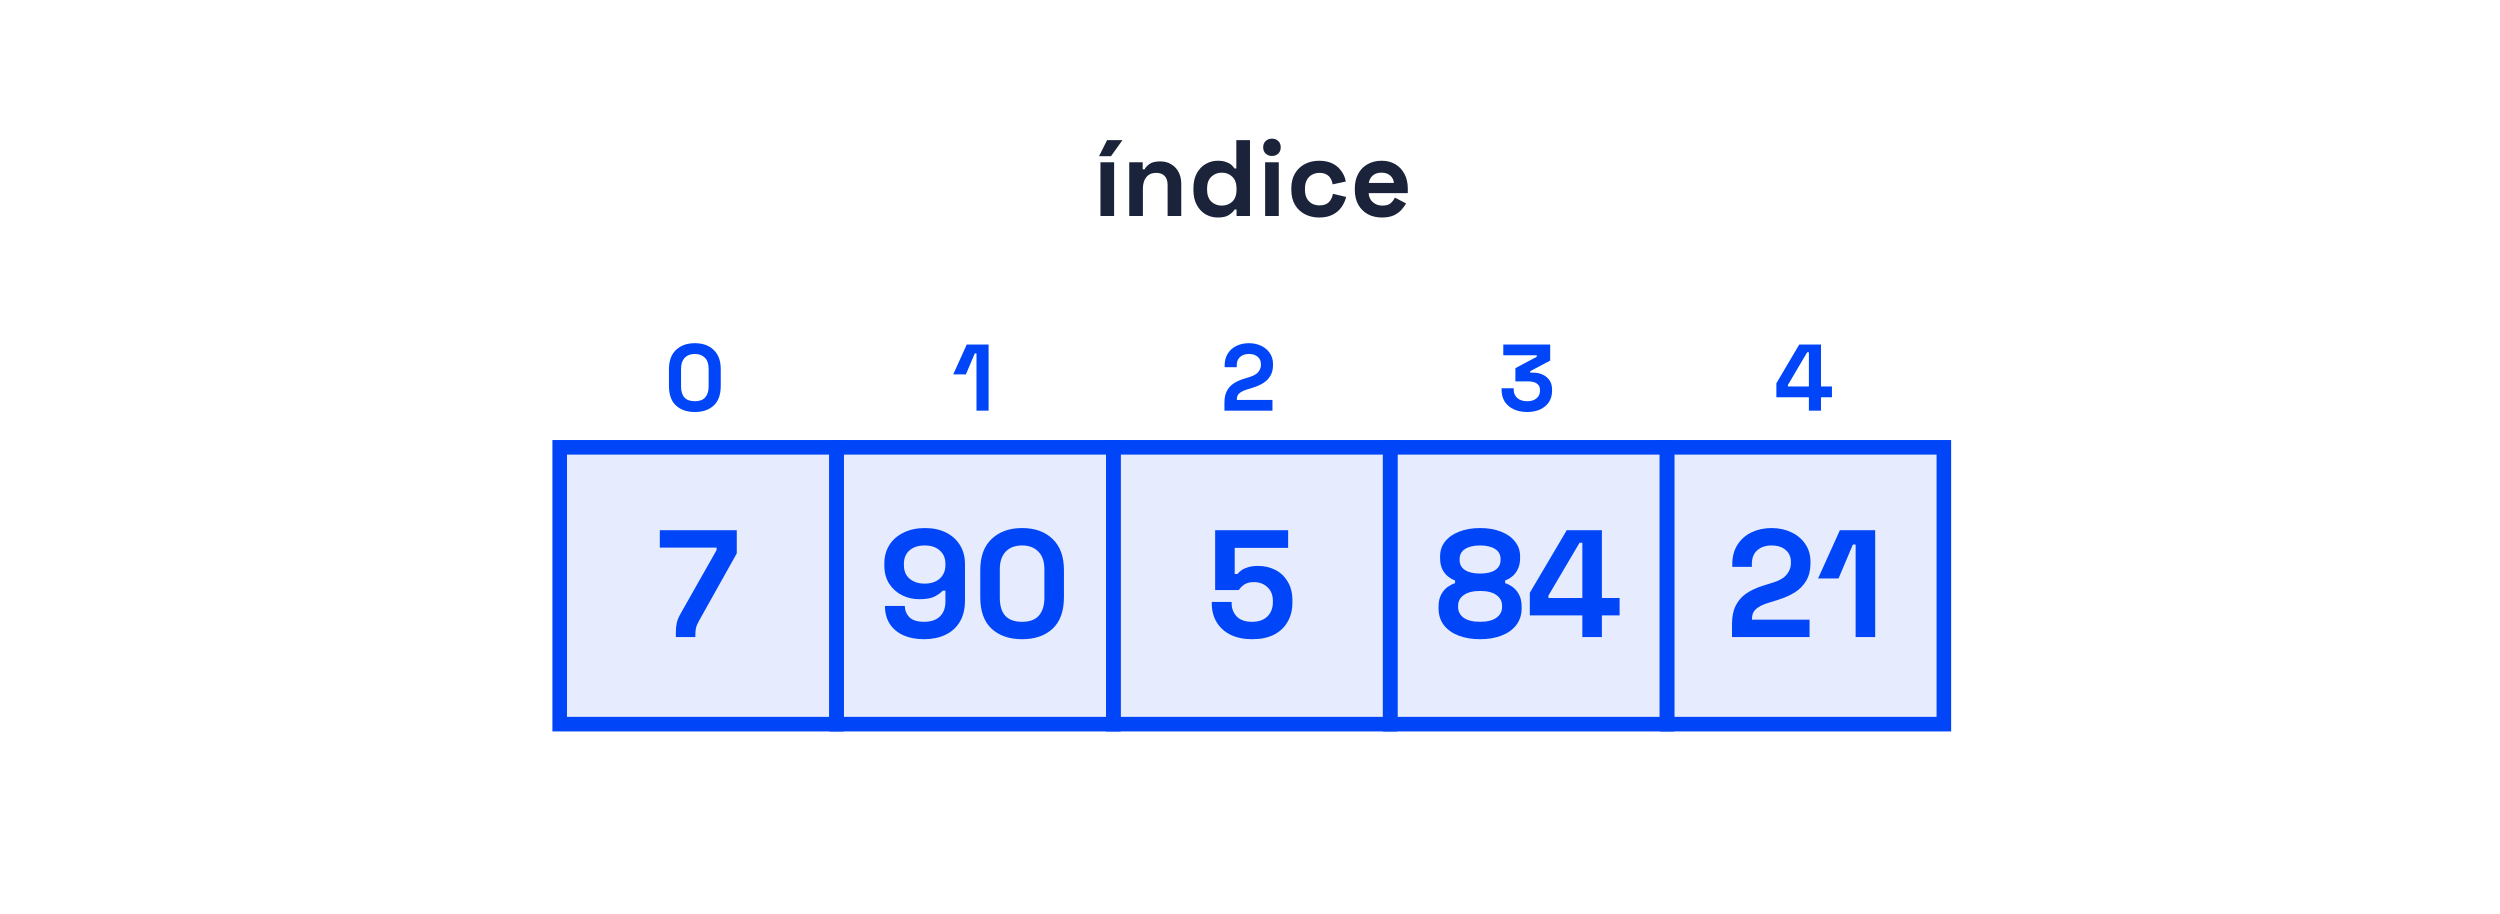 <svg width="706" height="258" viewBox="0 0 706 258" fill="none" xmlns="http://www.w3.org/2000/svg">
<rect x="158.057" y="126.321" width="78.177" height="78.177" fill="#0045F8" fill-opacity="0.1"/>
<rect x="158.057" y="126.321" width="78.177" height="78.177" stroke="#0045F8" stroke-width="4.115"/>
<path d="M190.856 179.91V178.789C190.856 177.667 190.943 176.719 191.115 175.943C191.288 175.138 191.661 174.232 192.236 173.226L202.37 155.331V154.641H186.329V149.725H208.062V156.279L197.368 175.382C196.994 176.043 196.735 176.633 196.592 177.15C196.448 177.667 196.376 178.3 196.376 179.047V179.91H190.856Z" fill="#0045F8"/>
<path d="M196.225 116.349C194.018 116.349 192.248 115.744 190.913 114.534C189.578 113.306 188.911 111.456 188.911 108.982V104.284C188.911 101.881 189.578 100.057 190.913 98.811C192.248 97.548 194.018 96.916 196.225 96.916C198.45 96.916 200.22 97.548 201.537 98.811C202.872 100.057 203.539 101.881 203.539 104.284V108.982C203.539 111.456 202.872 113.306 201.537 114.534C200.22 115.744 198.45 116.349 196.225 116.349ZM196.225 113.306C197.56 113.306 198.539 112.941 199.161 112.212C199.802 111.482 200.122 110.441 200.122 109.089V104.124C200.122 102.753 199.766 101.721 199.055 101.027C198.361 100.315 197.417 99.959 196.225 99.959C194.997 99.959 194.036 100.324 193.342 101.054C192.666 101.783 192.328 102.807 192.328 104.124V109.089C192.328 110.495 192.648 111.553 193.289 112.265C193.947 112.959 194.926 113.306 196.225 113.306Z" fill="#0045F8"/>
<rect x="236.234" y="126.321" width="78.177" height="78.177" fill="#0045F8" fill-opacity="0.1"/>
<rect x="236.234" y="126.321" width="78.177" height="78.177" stroke="#0045F8" stroke-width="4.115"/>
<path d="M260.951 180.513C258.708 180.513 256.754 180.14 255.086 179.392C253.448 178.645 252.168 177.567 251.249 176.158C250.357 174.75 249.912 173.068 249.912 171.113H255.517C255.517 172.32 255.934 173.37 256.768 174.261C257.63 175.152 259.025 175.598 260.951 175.598C262.906 175.598 264.4 175.095 265.435 174.088C266.47 173.054 266.988 171.659 266.988 169.906V166.801H266.211C265.723 167.376 264.975 167.922 263.969 168.44C262.992 168.957 261.526 169.216 259.571 169.216C257.846 169.216 256.236 168.842 254.741 168.095C253.246 167.347 252.039 166.269 251.119 164.861C250.199 163.423 249.739 161.698 249.739 159.686V159.169C249.739 157.156 250.214 155.403 251.162 153.908C252.111 152.413 253.448 151.249 255.173 150.415C256.897 149.553 258.91 149.121 261.209 149.121C263.509 149.121 265.507 149.553 267.203 150.415C268.899 151.277 270.207 152.47 271.127 153.994C272.047 155.518 272.507 157.271 272.507 159.255V169.561C272.507 172.004 272.004 174.045 270.998 175.684C270.02 177.294 268.655 178.501 266.901 179.306C265.177 180.111 263.193 180.513 260.951 180.513ZM261.123 164.817C262.331 164.817 263.365 164.602 264.228 164.171C265.119 163.739 265.795 163.136 266.255 162.36C266.743 161.583 266.988 160.663 266.988 159.6V159.255C266.988 157.645 266.456 156.38 265.392 155.46C264.357 154.512 262.934 154.037 261.123 154.037C259.312 154.037 257.875 154.512 256.811 155.46C255.776 156.38 255.259 157.645 255.259 159.255V159.6C255.259 160.663 255.489 161.583 255.949 162.36C256.437 163.136 257.127 163.739 258.018 164.171C258.91 164.602 259.945 164.817 261.123 164.817ZM288.641 180.513C285.077 180.513 282.216 179.536 280.06 177.581C277.904 175.598 276.826 172.608 276.826 168.612V161.023C276.826 157.142 277.904 154.195 280.06 152.183C282.216 150.142 285.077 149.121 288.641 149.121C292.235 149.121 295.095 150.142 297.222 152.183C299.378 154.195 300.456 157.142 300.456 161.023V168.612C300.456 172.608 299.378 175.598 297.222 177.581C295.095 179.536 292.235 180.513 288.641 180.513ZM288.641 175.598C290.797 175.598 292.379 175.008 293.385 173.83C294.42 172.651 294.937 170.969 294.937 168.785V160.764C294.937 158.551 294.362 156.883 293.212 155.762C292.091 154.612 290.567 154.037 288.641 154.037C286.658 154.037 285.105 154.627 283.984 155.805C282.892 156.984 282.346 158.637 282.346 160.764V168.785C282.346 171.056 282.863 172.766 283.898 173.916C284.962 175.037 286.543 175.598 288.641 175.598Z" fill="#0045F8"/>
<path d="M275.76 115.976V99.799H275.28L272.771 105.725H269.194L273.011 97.29H279.177V115.976H275.76Z" fill="#0045F8"/>
<rect x="314.411" y="126.321" width="78.177" height="78.177" fill="#0045F8" fill-opacity="0.1"/>
<rect x="314.411" y="126.321" width="78.177" height="78.177" stroke="#0045F8" stroke-width="4.115"/>
<path d="M353.638 180.513C351.281 180.513 349.239 180.097 347.515 179.263C345.819 178.429 344.511 177.251 343.591 175.727C342.671 174.203 342.211 172.435 342.211 170.423V169.992H347.816V170.38C347.816 171.817 348.291 173.054 349.239 174.088C350.217 175.095 351.654 175.598 353.552 175.598C355.449 175.598 356.901 175.095 357.907 174.088C358.942 173.054 359.459 171.717 359.459 170.078V169.647C359.459 168.037 358.942 166.758 357.907 165.809C356.901 164.861 355.636 164.386 354.112 164.386C353.278 164.386 352.589 164.501 352.042 164.731C351.496 164.961 351.051 165.249 350.706 165.594C350.361 165.939 350.073 166.284 349.843 166.628H343.159V149.725H363.771V154.727H348.679V162.101H349.455C349.743 161.727 350.131 161.368 350.619 161.023C351.108 160.678 351.74 160.39 352.517 160.16C353.293 159.93 354.213 159.815 355.276 159.815C357.059 159.815 358.683 160.189 360.149 160.937C361.615 161.684 362.779 162.791 363.642 164.257C364.533 165.694 364.979 167.477 364.979 169.604V170.121C364.979 172.249 364.519 174.088 363.599 175.641C362.708 177.193 361.414 178.4 359.718 179.263C358.022 180.097 355.995 180.513 353.638 180.513Z" fill="#0045F8"/>
<path d="M345.781 115.976V113.733C345.781 112.434 345.995 111.358 346.422 110.503C346.849 109.631 347.463 108.92 348.264 108.368C349.083 107.798 350.079 107.336 351.254 106.98L353.042 106.419C353.701 106.206 354.252 105.948 354.697 105.645C355.142 105.325 355.48 104.942 355.712 104.497C355.961 104.052 356.085 103.545 356.085 102.976V102.869C356.085 101.979 355.783 101.276 355.178 100.76C354.573 100.226 353.745 99.959 352.695 99.959C351.663 99.959 350.827 100.244 350.186 100.814C349.563 101.365 349.252 102.166 349.252 103.216V103.697H345.835V103.269C345.835 101.917 346.137 100.769 346.742 99.826C347.348 98.883 348.166 98.162 349.198 97.664C350.248 97.165 351.414 96.916 352.695 96.916C353.977 96.916 355.133 97.165 356.165 97.664C357.198 98.144 358.007 98.829 358.595 99.719C359.2 100.591 359.502 101.623 359.502 102.816V103.083C359.502 104.275 359.253 105.289 358.755 106.126C358.274 106.944 357.616 107.621 356.779 108.154C355.943 108.67 354.991 109.098 353.923 109.436L352.215 109.97C351.449 110.201 350.853 110.459 350.426 110.744C349.999 111.011 349.697 111.313 349.519 111.651C349.358 111.972 349.278 112.363 349.278 112.826V112.933H359.342V115.976H345.781Z" fill="#0045F8"/>
<rect x="392.589" y="126.321" width="78.177" height="78.177" fill="#0045F8" fill-opacity="0.1"/>
<rect x="392.589" y="126.321" width="78.177" height="78.177" stroke="#0045F8" stroke-width="4.115"/>
<path d="M417.979 180.513C415.679 180.513 413.638 180.168 411.855 179.479C410.102 178.789 408.722 177.797 407.716 176.503C406.738 175.181 406.25 173.628 406.25 171.846V171.329C406.25 169.949 406.494 168.813 406.983 167.922C407.472 167.002 408.075 166.284 408.794 165.766C409.541 165.249 410.246 164.889 410.907 164.688V163.912C410.246 163.682 409.584 163.308 408.923 162.791C408.262 162.273 407.716 161.583 407.285 160.721C406.882 159.859 406.681 158.824 406.681 157.616V157.099C406.681 155.518 407.141 154.138 408.061 152.959C409.009 151.752 410.332 150.818 412.028 150.156C413.724 149.466 415.708 149.121 417.979 149.121C420.25 149.121 422.233 149.466 423.929 150.156C425.625 150.818 426.933 151.752 427.853 152.959C428.802 154.138 429.276 155.518 429.276 157.099V157.616C429.276 158.824 429.061 159.859 428.629 160.721C428.227 161.583 427.695 162.273 427.034 162.791C426.402 163.308 425.74 163.682 425.05 163.912V164.688C425.74 164.889 426.445 165.249 427.163 165.766C427.882 166.284 428.486 167.002 428.974 167.922C429.463 168.813 429.708 169.949 429.708 171.329V171.846C429.708 173.628 429.204 175.181 428.198 176.503C427.221 177.797 425.841 178.789 424.059 179.479C422.305 180.168 420.278 180.513 417.979 180.513ZM417.979 175.598C419.962 175.598 421.486 175.224 422.549 174.476C423.642 173.7 424.188 172.68 424.188 171.415V171.07C424.188 169.805 423.656 168.799 422.593 168.051C421.558 167.275 420.02 166.887 417.979 166.887C415.966 166.887 414.428 167.275 413.365 168.051C412.301 168.799 411.769 169.805 411.769 171.07V171.415C411.769 172.68 412.301 173.7 413.365 174.476C414.457 175.224 415.995 175.598 417.979 175.598ZM417.979 161.971C419.818 161.971 421.241 161.641 422.248 160.98C423.254 160.318 423.757 159.384 423.757 158.177V157.832C423.757 156.624 423.239 155.69 422.204 155.029C421.17 154.368 419.761 154.037 417.979 154.037C416.196 154.037 414.788 154.368 413.753 155.029C412.718 155.69 412.2 156.624 412.2 157.832V158.177C412.2 159.384 412.704 160.318 413.71 160.98C414.716 161.641 416.139 161.971 417.979 161.971ZM446.853 179.91V173.787H432.019V167.405L442.454 149.725H452.372V168.871H457.374V173.787H452.372V179.91H446.853ZM437.28 168.871H446.853V153.261H446.077L437.28 168.181V168.871Z" fill="#0045F8"/>
<path d="M431.257 116.349C429.851 116.349 428.605 116.1 427.52 115.602C426.434 115.104 425.58 114.392 424.957 113.466C424.352 112.523 424.049 111.411 424.049 110.13V109.649H427.466V110.023C427.466 111.02 427.813 111.82 428.507 112.425C429.201 113.013 430.118 113.306 431.257 113.306C432.414 113.306 433.303 113.03 433.926 112.479C434.567 111.927 434.887 111.233 434.887 110.397V110.13C434.887 109.56 434.745 109.098 434.46 108.742C434.175 108.386 433.793 108.128 433.312 107.968C432.832 107.79 432.289 107.701 431.684 107.701H427.947V103.963L433.98 100.76V100.333H424.53V97.29H437.77V101.828L432.138 104.818V105.245H433.125C433.962 105.245 434.772 105.414 435.555 105.752C436.355 106.09 437.014 106.615 437.53 107.327C438.046 108.021 438.304 108.929 438.304 110.05V110.37C438.304 111.58 438.01 112.639 437.423 113.547C436.836 114.436 436.008 115.13 434.941 115.629C433.891 116.109 432.663 116.349 431.257 116.349Z" fill="#0045F8"/>
<rect x="470.766" y="126.321" width="78.177" height="78.177" fill="#0045F8" fill-opacity="0.1"/>
<rect x="470.766" y="126.321" width="78.177" height="78.177" stroke="#0045F8" stroke-width="4.115"/>
<path d="M489.115 179.91V176.288C489.115 174.189 489.46 172.45 490.15 171.07C490.84 169.661 491.832 168.511 493.125 167.62C494.448 166.7 496.058 165.953 497.955 165.378L500.844 164.472C501.908 164.127 502.799 163.711 503.518 163.222C504.236 162.704 504.782 162.086 505.156 161.368C505.559 160.649 505.76 159.83 505.76 158.91V158.737C505.76 157.3 505.271 156.165 504.294 155.331C503.316 154.468 501.98 154.037 500.284 154.037C498.616 154.037 497.265 154.497 496.23 155.417C495.224 156.308 494.721 157.602 494.721 159.298V160.074H489.201V159.384C489.201 157.199 489.69 155.345 490.668 153.822C491.645 152.298 492.967 151.134 494.635 150.329C496.331 149.524 498.214 149.121 500.284 149.121C502.353 149.121 504.222 149.524 505.889 150.329C507.557 151.105 508.865 152.212 509.813 153.649C510.791 155.058 511.279 156.725 511.279 158.651V159.082C511.279 161.008 510.877 162.647 510.072 163.998C509.296 165.32 508.232 166.413 506.881 167.275C505.53 168.109 503.992 168.799 502.267 169.345L499.507 170.208C498.271 170.581 497.308 170.998 496.618 171.458C495.928 171.889 495.44 172.378 495.152 172.924C494.893 173.442 494.764 174.074 494.764 174.821V174.994H511.021V179.91H489.115ZM524.032 179.91V153.778H523.256L519.203 163.351H513.425L519.591 149.725H529.552V179.91H524.032Z" fill="#0045F8"/>
<path d="M510.831 115.976V112.185H501.648V108.234L508.108 97.29H514.248V109.142H517.344V112.185H514.248V115.976H510.831ZM504.905 109.142H510.831V99.479H510.35L504.905 108.715V109.142Z" fill="#0045F8"/>
<path d="M310.771 61V45.822H314.627V61H310.771ZM310.373 44.108L312.638 39.579H316.983L313.739 44.108H310.373ZM318.899 61V45.822H322.694V47.811H323.245C323.49 47.28 323.949 46.78 324.622 46.311C325.295 45.822 326.315 45.577 327.682 45.577C328.865 45.577 329.896 45.852 330.773 46.403C331.671 46.933 332.364 47.678 332.854 48.637C333.344 49.575 333.588 50.677 333.588 51.942V61H329.733V52.248C329.733 51.105 329.447 50.248 328.876 49.677C328.325 49.106 327.529 48.82 326.489 48.82C325.305 48.82 324.387 49.218 323.735 50.014C323.082 50.789 322.755 51.881 322.755 53.288V61H318.899ZM343.877 61.428C342.673 61.428 341.541 61.133 340.48 60.541C339.44 59.929 338.603 59.041 337.971 57.879C337.338 56.716 337.022 55.308 337.022 53.656V53.166C337.022 51.513 337.338 50.106 337.971 48.943C338.603 47.78 339.44 46.903 340.48 46.311C341.521 45.699 342.653 45.393 343.877 45.393C344.795 45.393 345.56 45.505 346.172 45.73C346.805 45.934 347.315 46.199 347.702 46.525C348.09 46.852 348.386 47.199 348.59 47.566H349.141V39.579H352.996V61H349.202V59.164H348.651C348.304 59.735 347.763 60.255 347.029 60.725C346.315 61.194 345.264 61.428 343.877 61.428ZM345.04 58.062C346.223 58.062 347.213 57.685 348.008 56.93C348.804 56.155 349.202 55.033 349.202 53.564V53.258C349.202 51.789 348.804 50.677 348.008 49.922C347.233 49.147 346.244 48.759 345.04 48.759C343.857 48.759 342.867 49.147 342.072 49.922C341.276 50.677 340.878 51.789 340.878 53.258V53.564C340.878 55.033 341.276 56.155 342.072 56.93C342.867 57.685 343.857 58.062 345.04 58.062ZM357.271 61V45.822H361.127V61H357.271ZM359.199 44.047C358.506 44.047 357.914 43.822 357.424 43.373C356.955 42.925 356.721 42.333 356.721 41.598C356.721 40.864 356.955 40.272 357.424 39.824C357.914 39.375 358.506 39.15 359.199 39.15C359.913 39.15 360.505 39.375 360.974 39.824C361.443 40.272 361.678 40.864 361.678 41.598C361.678 42.333 361.443 42.925 360.974 43.373C360.505 43.822 359.913 44.047 359.199 44.047ZM372.53 61.428C371.061 61.428 369.725 61.122 368.521 60.51C367.338 59.898 366.4 59.011 365.706 57.848C365.012 56.685 364.666 55.277 364.666 53.625V53.197C364.666 51.544 365.012 50.136 365.706 48.974C366.4 47.811 367.338 46.923 368.521 46.311C369.725 45.699 371.061 45.393 372.53 45.393C373.979 45.393 375.223 45.648 376.264 46.158C377.304 46.668 378.141 47.372 378.773 48.27C379.426 49.147 379.854 50.147 380.058 51.269L376.325 52.064C376.243 51.452 376.06 50.901 375.774 50.412C375.488 49.922 375.08 49.535 374.55 49.249C374.04 48.963 373.397 48.82 372.622 48.82C371.847 48.82 371.143 48.994 370.51 49.341C369.898 49.667 369.409 50.167 369.042 50.84C368.695 51.493 368.521 52.299 368.521 53.258V53.564C368.521 54.523 368.695 55.339 369.042 56.012C369.409 56.665 369.898 57.165 370.51 57.511C371.143 57.838 371.847 58.001 372.622 58.001C373.785 58.001 374.662 57.705 375.254 57.114C375.866 56.502 376.253 55.706 376.417 54.727L380.15 55.614C379.885 56.695 379.426 57.685 378.773 58.583C378.141 59.46 377.304 60.153 376.264 60.663C375.223 61.173 373.979 61.428 372.53 61.428ZM390.247 61.428C388.737 61.428 387.401 61.112 386.238 60.48C385.095 59.827 384.198 58.919 383.545 57.756C382.913 56.573 382.596 55.186 382.596 53.594V53.227C382.596 51.636 382.913 50.259 383.545 49.096C384.177 47.913 385.065 47.005 386.207 46.372C387.35 45.719 388.676 45.393 390.186 45.393C391.675 45.393 392.97 45.73 394.072 46.403C395.174 47.056 396.031 47.974 396.643 49.157C397.255 50.32 397.561 51.677 397.561 53.227V54.543H386.513C386.554 55.584 386.942 56.43 387.676 57.083C388.411 57.736 389.308 58.062 390.369 58.062C391.45 58.062 392.246 57.828 392.756 57.358C393.266 56.889 393.654 56.369 393.919 55.798L397.071 57.45C396.785 57.981 396.367 58.562 395.816 59.194C395.286 59.806 394.572 60.337 393.674 60.786C392.777 61.214 391.634 61.428 390.247 61.428ZM386.544 51.666H393.644C393.562 50.789 393.205 50.085 392.573 49.555C391.96 49.025 391.155 48.759 390.155 48.759C389.115 48.759 388.288 49.025 387.676 49.555C387.064 50.085 386.687 50.789 386.544 51.666Z" fill="#1A2339"/>
</svg>

